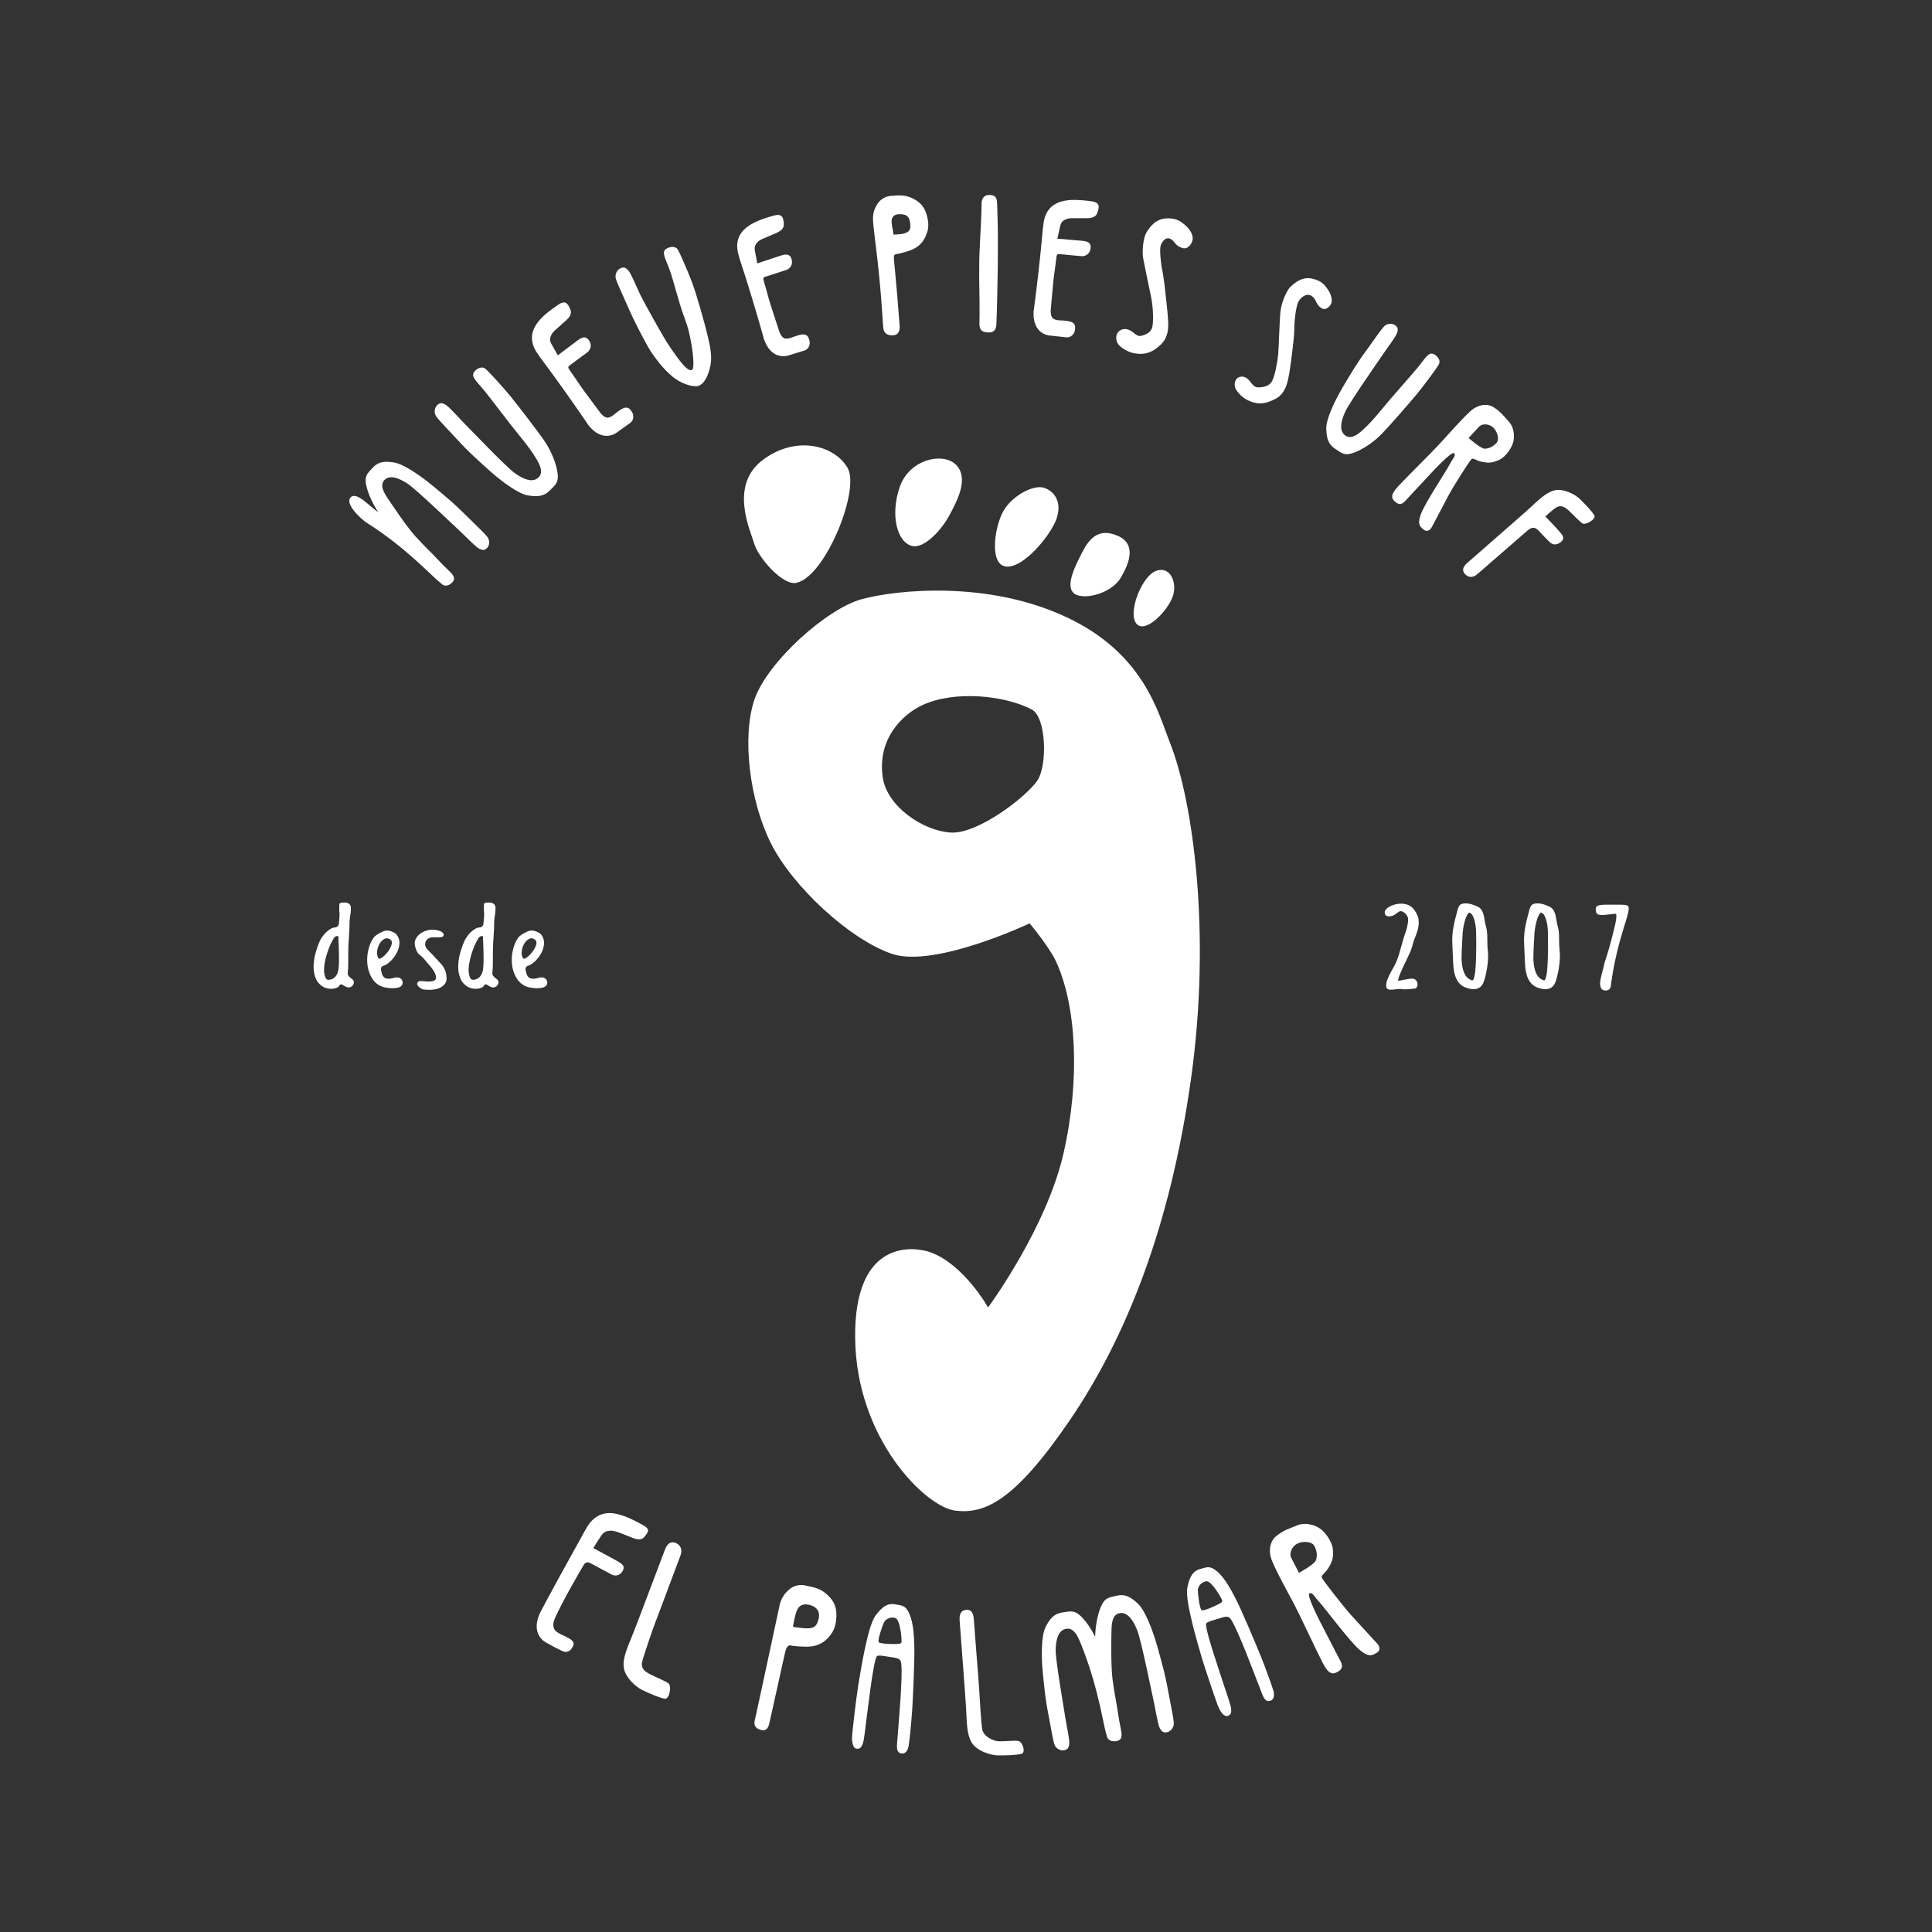 <svg xmlns="http://www.w3.org/2000/svg" xml:space="preserve" id="Livello_1" width="150" height="150" x="0" y="0" version="1.1" viewBox="0 0 150 150"><rect x="0" y="0" width="150" height="150" fill="#333333" stroke="none"/><g><g><path fill="#FFF" d="M40.631 74.423c.064.036.171-.007.322-.127.152-.12.292-.271.421-.449s.217-.355.262-.536c.046-.182-.008-.313-.159-.397a.407.407 0 0 0-.44.005 1.024 1.024 0 0 0-.357.387 1.501 1.501 0 0 0-.174.569.79.79 0 0 0 .125.548m.565-2.171a.99.99 0 0 1 .489.091c.171.075.285.15.338.229.152.204.224.425.217.656a1.744 1.744 0 0 1-.175.682c-.106.22-.243.422-.413.606a2.001 2.001 0 0 1-.524.416 4.536 4.536 0 0 1-.141.054.34.34 0 0 0-.099.051.202.202 0 0 0-.061.085.43.43 0 0 0-.022.163c.011.042.022.096.034.162a1.1 1.1 0 0 0 .061.209.652.652 0 0 0 .11.184.322.322 0 0 0 .171.114c.087.027.17.039.247.036s.152-.015.224-.033c.072-.015.144-.033.22-.051a.664.664 0 0 1 .231-.016c.08 0 .152.024.216.072.064.051.11.108.141.176a.369.369 0 0 1-.088.421.641.641 0 0 1-.308.133 2.105 2.105 0 0 1-.429.03 2.81 2.81 0 0 1-.448-.045 1.53 1.53 0 0 1-1.104-.777 2.643 2.643 0 0 1-.331-1.025 3.289 3.289 0 0 1 .076-1.134c.087-.383.239-.714.455-1 .027-.027.076-.069.148-.124a2.29 2.29 0 0 1 .246-.157c.095-.051.186-.1.281-.139a1.1 1.1 0 0 1 .238-.069zm-4.189.829c-.133.25-.25.534-.357.856a6.003 6.003 0 0 0-.243 1.016c-.012.079-.015.181-.019.305-.004.123.004.247.026.365.019.12.053.226.099.313.045.09.117.135.212.135a.764.764 0 0 0 .47-.177.812.812 0 0 0 .209-.287c.057-.123.095-.286.114-.482.019-.184.026-.386.026-.603 0-.214-.003-.432-.007-.648-.004-.214-.012-.425-.019-.627a9.84 9.84 0 0 1-.015-.537c-.064-.035-.121-.045-.175-.023a.406.406 0 0 0-.14.097.566.566 0 0 0-.099.15 1.101 1.101 0 0 1-.082.147zm.979-3.008c.152 0 .273.039.364.12a.38.38 0 0 1 .118.325c0 .163-.007.29-.019.384-.015.093-.03.181-.042.265-.011.088-.023.178-.03.277-.012.1-.015.232-.015.404 0 .093-.004.192-.008.302-.004.111-.011.223-.019.34-.011.117-.015.232-.019.338s-.011.202-.022.286c-.019.347-.026.702-.026 1.064 0 .361-.004.702-.012 1.019-.012.105-.019.208-.027.308a.35.35 0 0 0 .053.247.89.89 0 0 0 .235.224c.103.069.16.145.179.223a.369.369 0 0 1-.099.319.405.405 0 0 1-.277.147.516.516 0 0 1-.194-.035c-.057-.024-.114-.052-.167-.085l-.144-.087a.196.196 0 0 0-.136-.024.12.12 0 0 0-.099.078.304.304 0 0 1-.061.091c-.064.051-.141.09-.235.117s-.194.046-.3.048a1.44 1.44 0 0 1-.322-.026 1.026 1.026 0 0 1-.296-.105 1.316 1.316 0 0 1-.615-.658 2.33 2.33 0 0 1-.174-.919c0-.331.045-.672.14-1.024.095-.354.209-.676.342-.974.034-.085.091-.182.163-.287.072-.105.152-.211.246-.311.095-.099.194-.187.3-.265.106-.075.213-.133.322-.169a.43.43 0 0 1 .141-.021.232.232 0 0 0 .125-.033.321.321 0 0 0 .182-.271c.011-.124.023-.257.034-.398.019-.163.019-.319.008-.473a2.013 2.013 0 0 1-.008-.398v-.181c0-.052.011-.088.034-.111.019-.024.061-.043.118-.055.058-.01.145-.016.262-.016zm-4.462 2.107a1.934 1.934 0 0 1 .63.102.61.61 0 0 1 .231.145.21.21 0 0 1 .049.221c-.019.048-.065.081-.141.099-.076.019-.163.027-.262.027s-.197-.003-.3-.006-.189.003-.262.019a.574.574 0 0 0-.277.129.587.587 0 0 0-.16.229.555.555 0 0 0 .141.554c.034.042.091.1.163.175s.148.151.228.232.155.165.231.247l.194.208c.08.093.163.181.243.265a1.644 1.644 0 0 1 .368.628c.042.13.064.28.072.458.019.319-.133.566-.447.744-.315.178-.755.232-1.321.169a.545.545 0 0 1-.197-.068.8.8 0 0 1-.19-.14.476.476 0 0 1-.114-.166c-.023-.057-.015-.11.019-.168a.225.225 0 0 1 .178-.109c.08-.006.171-.003.281.007.106.012.224.021.349.026.125.01.25-.006.384-.042.125-.026.201-.087.223-.175a.615.615 0 0 0-.022-.304 1.373 1.373 0 0 0-.167-.344 2.94 2.94 0 0 0-.231-.314 8.223 8.223 0 0 1-.391-.458 2.567 2.567 0 0 0-.414-.413.866.866 0 0 1-.262-.322 1.805 1.805 0 0 1-.099-.283c-.072-.235-.068-.44.011-.615a1.14 1.14 0 0 1 .338-.425c.141-.108.3-.19.474-.247.174-.058.325-.085.45-.085zm-4.12 2.243c.064.036.17-.007.322-.127s.292-.271.421-.449.216-.355.262-.536c.046-.182-.007-.313-.16-.397a.407.407 0 0 0-.44.005 1.022 1.022 0 0 0-.356.387c-.095.172-.152.361-.175.569s.019.391.126.548zm.565-2.171a.995.995 0 0 1 .49.091c.171.075.285.15.338.229.151.204.224.425.216.656a1.727 1.727 0 0 1-.175.682c-.106.22-.243.422-.413.606a2.001 2.001 0 0 1-.524.416 4.536 4.536 0 0 1-.141.054.34.34 0 0 0-.099.051.202.202 0 0 0-.061.085.448.448 0 0 0-.023.163c.011.042.023.096.034.162.011.069.034.14.061.209a.608.608 0 0 0 .11.184.322.322 0 0 0 .171.114.743.743 0 0 0 .247.036 1.11 1.11 0 0 0 .224-.033c.072-.015.144-.033.22-.051a.664.664 0 0 1 .231-.016c.08 0 .152.024.217.072a.46.46 0 0 1 .14.176.37.37 0 0 1-.087.421.637.637 0 0 1-.308.133 2.11 2.11 0 0 1-.429.03 2.81 2.81 0 0 1-.448-.045 1.53 1.53 0 0 1-1.104-.777 2.609 2.609 0 0 1-.33-1.025 3.264 3.264 0 0 1 .076-1.134c.087-.383.239-.714.455-1 .027-.027.076-.069.148-.124a2.31 2.31 0 0 1 .247-.157c.095-.051.186-.1.281-.139.096-.039.172-.059.236-.069zm-4.189.829c-.132.25-.25.534-.356.856-.11.322-.19.663-.243 1.016a3.145 3.145 0 0 0-.019.305 1.77 1.77 0 0 0 .026.365c.019.12.053.226.099.313.046.09.118.135.212.135a.754.754 0 0 0 .224-.039.647.647 0 0 0 .247-.138.812.812 0 0 0 .209-.287c.057-.123.095-.286.114-.482.019-.184.026-.386.026-.603 0-.214-.003-.432-.007-.648-.004-.214-.012-.425-.019-.627a8.924 8.924 0 0 1-.015-.537c-.064-.035-.122-.045-.174-.023a.42.42 0 0 0-.141.097.566.566 0 0 0-.099.15 1.373 1.373 0 0 1-.084.147zm.979-3.008c.152 0 .273.039.364.12a.38.38 0 0 1 .118.325c0 .163-.008.29-.02.384-.015.093-.03.181-.042.265a4.202 4.202 0 0 0-.03.277c-.012.1-.015.232-.015.404 0 .093-.004.192-.008.302-.004.111-.012.223-.019.34-.011.117-.015.232-.019.338a2.835 2.835 0 0 1-.023.286c-.019.347-.026.702-.026 1.064 0 .361-.004.702-.011 1.019-.011.105-.019.208-.027.308a.35.35 0 0 0 .053.247c.053.078.133.154.235.224s.16.145.179.223a.372.372 0 0 1-.099.319.405.405 0 0 1-.277.147.507.507 0 0 1-.193-.035c-.057-.024-.114-.052-.167-.085s-.103-.061-.145-.087c-.045-.024-.091-.034-.137-.024a.12.12 0 0 0-.098.078.304.304 0 0 1-.061.091c-.064.051-.141.09-.235.117s-.193.046-.299.048a1.448 1.448 0 0 1-.323-.026 1.026 1.026 0 0 1-.296-.105 1.316 1.316 0 0 1-.615-.658 2.33 2.33 0 0 1-.174-.919c0-.331.045-.672.141-1.024.095-.354.208-.676.341-.974.034-.085.091-.182.164-.287.071-.105.151-.211.246-.311.095-.099.194-.187.3-.265.106-.075.213-.133.323-.169a.424.424 0 0 1 .14-.021c.05 0 .091-.012.125-.033a.321.321 0 0 0 .182-.271c.011-.124.023-.257.034-.398.019-.163.019-.319.008-.473a2.013 2.013 0 0 1-.008-.398v-.181c0-.052.011-.088.034-.111.019-.024.061-.043.118-.055.058-.01.145-.016.262-.016z"/></g><g><path fill="#FFF" d="M125.404 70.944c-.312.036-.563.063-.748.081a1.868 1.868 0 0 1-.443.003c-.106-.015-.184-.045-.225-.097-.046-.048-.072-.12-.084-.22-.018-.136-.007-.235.035-.299.041-.063.125-.108.254-.136.129-.023.314-.036.562-.036h.972c.159 0 .292.004.395.013.104.009.179.03.235.063.054.036.083.09.095.165.008.076-.004.179-.03.314a8.966 8.966 0 0 1-.228.831c-.099.311-.186.604-.266.881a26.315 26.315 0 0 0-.471 1.803c-.133.6-.25 1.227-.346 1.887a1.557 1.557 0 0 0-.034.247.721.721 0 0 1-.045.227.388.388 0 0 1-.122.166.425.425 0 0 1-.254.063c-.178 0-.3-.066-.357-.201a.917.917 0 0 1-.061-.459c.035-.263.088-.506.156-.738.064-.232.121-.461.167-.688 0-.021.034-.133.103-.334.064-.202.141-.446.228-.739a41.757 41.757 0 0 0 .486-1.857c.065-.28.104-.51.114-.69s-.015-.265-.088-.25m-5.225 1.447c0-.1-.009-.231-.027-.397s-.045-.332-.087-.491a2.022 2.022 0 0 0-.159-.426c-.068-.123-.151-.195-.251-.217-.026-.006-.041-.003-.045.006a.086.086 0 0 1-.02.027c-.057.058-.105.139-.155.244s-.091.224-.125.35c-.038.13-.068.26-.095.389-.027.13-.046.248-.054.347-.019.143-.03.257-.034.344-.004.088-.007.172-.012.251-.004.078-.011.162-.015.256s-.012.205-.019.341c-.012.241-.02.503-.027.786-.011.284.008.555.053.817.043.263.122.495.24.693a.878.878 0 0 0 .535.404c.053.006.098-.066.141-.214.041-.148.072-.338.094-.57.023-.229.039-.488.049-.774.009-.286.017-.573.02-.854.004-.28.004-.536 0-.769-.003-.233-.007-.413-.007-.543zm-.938-2.243c.186-.021.387 0 .604.066.212.069.383.139.509.208.117.063.204.15.269.262.062.112.106.232.141.361.03.13.058.266.079.407.02.142.05.277.084.407.057.205.092.386.103.54.012.156.019.31.019.458 0 .147.004.308.008.473.004.166.02.368.046.604.012.147.008.344-.003.585a8.478 8.478 0 0 1-.088.744c-.046.257-.1.494-.16.721-.064.227-.136.395-.216.5a.724.724 0 0 1-.482.299c-.204.036-.44.009-.709-.084a1.29 1.29 0 0 1-.597-.389 1.67 1.67 0 0 1-.307-.601 3.478 3.478 0 0 1-.129-.741c-.02-.266-.03-.534-.038-.803-.02-.319-.03-.614-.042-.883s-.004-.527.016-.774c.007-.121.026-.257.053-.41a11.792 11.792 0 0 1 .205-.944c.041-.154.08-.299.113-.435.035-.142.084-.269.148-.383.063-.109.188-.173.374-.188zm-4.637 2.243a4.052 4.052 0 0 0-.113-.888 2.078 2.078 0 0 0-.16-.426c-.068-.123-.151-.195-.25-.217-.026-.006-.042-.003-.046.006a.083.083 0 0 1-.019.027.894.894 0 0 0-.156.244c-.049.105-.09.224-.125.35-.037.13-.068.26-.095.389-.026.13-.045.248-.054.347a4.092 4.092 0 0 0-.033.344l-.012.251c-.004.078-.012.162-.015.256-.004.094-.012.205-.019.341-.012.241-.02.503-.027.786-.012.284.008.555.053.817.042.263.122.495.24.693a.876.876 0 0 0 .534.404c.054.006.099-.066.141-.214a3.39 3.39 0 0 0 .095-.57c.023-.229.038-.488.049-.774.008-.286.016-.573.02-.854s.004-.536 0-.769-.008-.413-.008-.543zm-.938-2.243c.186-.021.388 0 .604.066.213.069.384.139.509.208.118.063.205.15.27.262.061.112.106.232.141.361.03.13.057.266.079.407.02.142.05.277.084.407.057.205.092.386.103.54.011.156.019.31.019.458 0 .147.004.308.008.473.004.166.02.368.045.604.012.147.008.344-.003.585a8.102 8.102 0 0 1-.087.744 9.47 9.47 0 0 1-.16.721c-.064.227-.137.395-.217.5a.722.722 0 0 1-.48.299c-.205.036-.441.009-.711-.084a1.286 1.286 0 0 1-.596-.389 1.655 1.655 0 0 1-.307-.601 3.417 3.417 0 0 1-.129-.741c-.02-.266-.031-.534-.039-.803-.018-.319-.029-.614-.041-.883s-.004-.527.016-.774a3.61 3.61 0 0 1 .053-.41 10.215 10.215 0 0 1 .205-.944c.041-.154.08-.299.113-.435.034-.142.084-.269.148-.383.062-.109.187-.173.373-.188zm-5.119 5.955c-.011.036.038.045.141.026.103-.018.225-.042.369-.069a6.68 6.68 0 0 1 .42-.069c.141-.018.243-.013.315.019.087.033.155.09.201.169a.49.49 0 0 1 .018.445c-.029.063-.072.104-.129.118-.041.006-.105.016-.189.026a8.437 8.437 0 0 1-.557.043 1.176 1.176 0 0 1-.201-.006 1.706 1.706 0 0 0-.524-.003c-.17.023-.314.036-.439.036s-.217-.03-.281-.091-.08-.188-.053-.38c.008-.075.03-.166.068-.271.034-.103.076-.208.125-.313s.103-.208.159-.313l.156-.28c.224-.383.391-.79.508-1.215.118-.425.235-.841.36-1.254.027-.091.064-.199.11-.323a6.29 6.29 0 0 0 .114-.382c.03-.13.053-.263.072-.396a1.254 1.254 0 0 0 0-.377.997.997 0 0 0-.068-.145.838.838 0 0 0-.308-.301.394.394 0 0 0-.202-.055.354.354 0 0 0-.15.061c-.051.033-.1.065-.148.105-.049.039-.103.075-.156.111a.668.668 0 0 1-.174.084c-.205.058-.357.058-.459 0-.103-.058-.148-.162-.129-.319a.414.414 0 0 1 .129-.217c.076-.076.17-.139.281-.196a1.883 1.883 0 0 1 .686-.202c.179-.015.338-.006.471.021.134.027.251.069.35.12.095.055.182.121.254.196.072.078.137.163.197.257.152.234.24.464.258.687.02.224 0 .443-.053.663a5.16 5.16 0 0 1-.216.654 5.626 5.626 0 0 0-.217.654 3.412 3.412 0 0 1-.224.615l-.342.724c-.121.25-.231.491-.334.729s-.174.444-.209.614z"/></g><g><path fill="#FFF" d="M90.844 57.685c-.928-2.335-2.004-6.93-8.029-9.762-6.104-2.87-13.177-2.145-15.912-1.402-2.728.739-7.336 4.889-8.329 7.793-.986 2.9-.377 7.88 1.291 11.182 1.664 3.312 6.069 7.425 9.379 8.559 3.31 1.13 10.697-2.364 10.697-2.364s1.487 1.779 2.021 2.903c1.597 3.378 1.934 9.14.612 14.937-1.335 5.864-5.861 11.979-5.861 11.979s-1.86-3.333-4.476-4.285c-1.165-.42-5.931-1.17-5.843 6.658.08 7.829 5.465 13.113 7.764 13.401 2.29.284 4.606-.72 8.913-7.034 4.295-6.313 7.785-14.896 9.404-26.531 1.572-11.221.165-21.487-1.631-26.034M80.527 60.62c-.809 1.195-4.561 4.141-6.707 4.02-2.138-.123-4.975-2.023-5.289-4.315-.429-3.073 1.65-4.9 3.043-5.562 2.497-1.184 6.44-.785 8.537.326 1.118.59 1.235 4.335.416 5.531z"/></g><g><path fill="#FFF" d="M70.83 42.391c.934.208 2.267-1.229 2.895-2.412.639-1.18 1.49-2.843.523-3.87-.967-1.027-3.617-.498-4.382 1.674-.769 2.173-.231 4.338.964 4.608"/></g><g><path fill="#FFF" d="M86.979 44.907c.744-1.22 1.25-2.666-.189-3.302-1.441-.633-2.18.146-2.742 1.226-.563 1.086-1.297 2.553-.738 3.166.629.69 2.932.128 3.669-1.09"/></g><g><path fill="#FFF" d="M88.38 48.549c.741.452 2.254-1.129 2.655-2.192.404-1.055-.141-2.476-1.305-2.02-1.169.451-2.326 3.619-1.35 4.212"/></g><g><path fill="#FFF" d="M61.819 45.254c2.249-.457 4.969-7.187 3.994-8.914-.975-1.729-3.958-2.603-6.584-.635-2.623 1.967-.997 5.425-.666 6.516.325 1.095 2.204 3.247 3.256 3.033"/></g><g><path fill="#FFF" d="M77.879 43.925c1.26.524 3.542-2.13 4.101-3.522.551-1.394-.122-2.282-.928-2.534-.81-.256-2.446.604-3.132 1.774-.682 1.176-1.072 3.856-.041 4.282"/></g><g><path fill="#FFF" d="M103.176 121.676c.289-.493.357-.771.305-1.396-.057-.629-.658-1.42-1.101-1.671-.442-.258-1.101-.416-1.659-.184-.555.228-1.099.389-1.655.854-.467.394-.604 1.138-.329 1.847.369.941 1.283 2.543 1.795 3.534.512.99 1.666 3.483 2.146 4.413.479.928.771.939 1.139.75.363-.188.468-.44.285-.795l-1.439-2.785c-.223-.428-1.244-2.404-1-2.531.242-.126.391.279.775.677.38.402 2.352 3.054 3.129 3.712.787.654 1.043.368 1.305.234.256-.133.339-.429.031-.753l-1.994-2.175c-.571-.629-2.227-2.744-2.289-2.929-.057-.185.266-.31.556-.802m-2.324.44-.596-1.153c-.193-.373.055-.903.466-1.115.411-.214 1.138-.188 1.331.187.194.376.236.763.12 1.092-.109.33-1.321.989-1.321.989z"/></g><g><path fill="#FFF" d="M75.43 135.271c.375.659 1.474 1.014 2.052 1.016.578 0 1.421-.008 1.842-.127.325-.096.078-.922-.249-.988-.328-.065-1.045.039-1.54.022-.42-.021-1.148-.358-1.268-.9-.088-.385-.21-2.561-.241-3.11-.037-.645-.386-4.877-.418-5.437-.031-.561-.219-.78-.576-.76-.358.021-.56.246-.529.788.031.547.433 5.602.5 6.788.067 1.185.045 2.049.427 2.708"/></g><g><path fill="#FFF" d="M85.914 134.7c.008.041.021.088.025.114.1.37.48.409.736.364.25-.044.393-.155.404-.46.012-.308-.174-.94-.266-1.632-.086-.692-.293-1.582-.432-2.67-.141-1.09-.1-3.248-.084-3.906.016-.664.143-1.207.689-1.271.544-.06.98.505 1.311 1.343.324.839 1.128 4.853 1.262 5.437.137.582.326 1.868.489 2.162.172.289.274.357.565.307.283-.05.553-.385.519-.753-.033-.363-.163-1.019-.325-1.855-.164-.828-.211-1.208-.444-2.165 0 0-.456-1.761-.677-2.449-.217-.686-.76-2.195-1.307-2.724-.548-.531-1.006-.805-1.666-.654-.666.149-.947.166-1.248.876-.274.655-.422 1.545-.438 2.314-.282-.576-.663-1.153-1.072-1.559-.53-.52-.794-.434-1.468-.331-.674.106-.997.507-1.322 1.166-.324.661-.291 2.177-.256 2.863.042.678.24 2.389.24 2.389.123.924.208 1.273.352 2.063.144.793.257 1.41.352 1.743.104.336.467.535.75.48.284-.06.363-.155.409-.469.056-.315-.22-1.515-.304-2.078-.078-.56-.751-4.372-.748-5.224.012-.854.221-1.51.748-1.644.533-.137.846.295 1.094.871.246.577.49 1.213.814 2.199.326.997.705 2.409 1.049 4.109.104.534.173.811.249 1.044"/></g><g><path fill="#FFF" d="M97.881 128.572c-.395-.975-1.535-3.671-1.925-4.41-.378-.738-.847-1.612-1.416-2.118-.576-.504-.8-.391-1.38-.22-.578.169-.797.627-.959 1.361-.168.73.232 2.227.396 2.949.168.724.697 2.527.697 2.527.287.974 1.168 3.574 1.323 3.922.154.347.448.728.688.645.245-.088.3-.2.285-.538-.021-.338-.496-1.592-.675-2.183-.179-.593-1.144-3.342-1.271-4.255-.038-.285-.038-.285 1.004-.596.545-.162.738-.239.962.133.583.961 1.747 4.104 2.011 4.776.273.667.346.97.505 1.243.155.27.319.305.535.228s.314-.366.212-.746c-.111-.382-.6-1.746-.992-2.718m-3.734-3.805c-.175.075-.669.29-.827.258-.184-.036-.313-1.265-.32-1.525-.008-.383.342-.702.666-.731.397-.026 1.131 1.226 1.226 1.491.059.168-.363.328-.745.507z"/></g><g><path fill="#FFF" d="M70.828 132.681c.065-1.05.188-3.977.162-4.811-.026-.828-.066-1.819-.366-2.521-.296-.702-.547-.696-1.148-.792-.596-.098-.992.22-1.453.813-.465.587-.75 2.109-.914 2.832-.161.725-.465 2.58-.465 2.58-.161 1.003-.485 3.73-.492 4.108-.013.381.088.853.342.878.258.028.348-.051.481-.361.136-.314.249-1.649.34-2.261.092-.611.407-3.507.687-4.387.085-.273.085-.273 1.163-.104.562.089.77.103.813.536.105 1.117-.199 4.456-.25 5.176-.042.719-.107 1.022-.083 1.339.028.311.157.412.387.436.232.025.445-.193.512-.582.073-.393.214-1.835.284-2.879m-1.733-5.044c-.187-.008-.723-.027-.858-.126-.144-.11.269-1.273.375-1.513.154-.35.609-.487.908-.373.377.147.498 1.593.473 1.875-.02.178-.478.14-.898.137z"/></g><g><path fill="#FFF" d="M64.934 125.576c.058-.959-.335-1.46-.864-1.896-.526-.428-1.135-.484-1.537-.582a1.432 1.432 0 0 0-1.257.308 2.186 2.186 0 0 0-.757 1.271s-1.793 8.374-1.917 8.882c-.125.513.202.685.508.76.308.076.507-.062.612-.489.104-.426 1.164-5.252 1.235-5.546.073-.298.201-.59.44-.531.247.06.852.091 1.182.094.661.012 1.25-.175 1.73-.704.451-.496.588-.955.625-1.567m-2.306.847c-.425-.01-1.063-.116-1.063-.116s.146-.923.32-1.301c.146-.313.425-.531.949-.404.525.129.873.466.719 1.1-.155.632-.423.721-.925.721z"/></g><g><path fill="#FFF" d="M44.407 127.952c.148-.258.276-.462-.243-.759-.523-.299-.593-.247-.934-.494-.384-.285-.298-.731-.118-1.127.675-1.457 1.828-3.425 2.203-4.064.104-.173.273-.288.526-.144.246.141 1.339.708 1.633.876.29.165.669.076.855-.248.183-.321.109-.496-.34-.754-.45-.257-1.923-1.045-1.923-1.045s.309-.521.64-.999c.337-.49.902-.356 1.199-.262.313.104 1.07.417 1.266.489.362.127.655.147.854-.092.363-.44.445-.623-.142-.941-.59-.317-1.513-.83-2.363-.904-.85-.073-1.343.334-1.639.655-.154.174-.269.349-.503.765-.98 1.752-3.233 5.861-3.457 6.338-.565 1.215-.075 1.968.438 2.261.513.294.895.495 1.336.701.262.124.563.008.712-.252"/></g><g><path fill="#FFF" d="M51.622 131.888c.342.062.549-.989.276-1.193-.273-.199-.979-.475-1.423-.705-.383-.202-.739-.425-.616-.976.086-.386.811-2.523 1.017-3.042.242-.607 1.734-4.643 1.944-5.17.213-.532-.027-.874-.362-1.008-.335-.133-.618-.013-.823.497-.204.514-2.002 5.33-2.448 6.446-.445 1.118-.832 1.901-.765 2.673.064.766.919 1.56 1.453 1.808.528.25 1.312.603 1.747.67"/></g><g><path fill="#FFF" d="M88.742 19.985c.187.953.384 1.893.575 2.819.104.462.167.923.192 1.386.01.23.021.461.007.686a2.06 2.06 0 0 1-.023.33.978.978 0 0 1-.027.165l-.019.082c-.006.016-.021.045-.027.067a.841.841 0 0 1-.429.418c-.094.043-.192.08-.288.109-.116.031-.193.052-.277.032-.172-.03-.325-.173-.5-.31-.188-.139-.407-.243-.664-.217-.252.03-.485.193-.561.44a.838.838 0 0 0 .086.677c.121.204.299.301.453.419.168.098.332.203.523.256.187.076.359.091.529.113.188.026.358.015.531-.001a2.06 2.06 0 0 0 .889-.361c.119-.093.238-.179.336-.273.106-.085.194-.192.274-.296.159-.206.239-.434.302-.636.101-.416.078-.753.068-.977-.018-.227-.023-.346-.023-.346s-.037-.479-.13-1.317c-.054-.416-.09-.93-.177-1.512-.045-.286-.086-.605-.154-.921a11.26 11.26 0 0 1-.12-1.015 4.914 4.914 0 0 1-.007-.527c.01-.041.005-.077.017-.126l.026-.121c.035-.078.072-.158.123-.228.09-.14.227-.269.358-.289l.075-.013c-.014.003.028.003.041.005.033-.003.071.019.105.024a.704.704 0 0 1 .213.139c.07.065.127.124.193.212l.123.134c.046.042.098.074.148.111.108.064.24.119.332.137l.041.012.01.003s.033.006.024.003h.036c.042-.001.092.003.126-.014.036-.012.073-.024.106-.041l.086-.061a.89.89 0 0 0 .245-.303c.032-.052.054-.136.075-.202l.012-.081.003-.021c0 .012.001-.026-.001-.028v-.063c-.017-.273-.153-.494-.298-.687-.075-.101-.168-.19-.245-.264a4.446 4.446 0 0 0-.279-.229 1.653 1.653 0 0 0-.684-.297c-.125-.016-.26-.039-.375-.033h-.177l-.19.029c-.128.007-.246.066-.367.104-.113.063-.232.117-.33.2a2.373 2.373 0 0 0-.502.549l-.102.148c-.036.056-.064.118-.096.177a2.088 2.088 0 0 0-.115.357 4.54 4.54 0 0 0-.096 1.467"/></g><g><path fill="#FFF" d="M105.742 33.438c-.466.418-.932.679-1.343.336s-.319-1.017.035-1.789 2.575-3.933 2.888-4.404c.311-.472 1.063-1.438 1.15-1.743.093-.303.063-.423-.167-.593-.225-.166-.639-.142-.868.119-.23.261-.59.771-1.055 1.426-.463.651-.689.933-1.19 1.716 0 0-.903 1.458-1.228 2.059-.326.598-.999 1.952-.993 2.682.013.73.131 1.227.687 1.598.551.37.748.554 1.441.308.693-.249 1.476-.783 2.025-1.314.549-.53 2.339-2.582 2.947-3.324.605-.742 1.436-1.885 1.623-2.194.188-.311-.045-.601-.246-.749-.203-.149-.375-.179-.594.011-.219.188-.363.435-.777.945-.416.513-2.109 2.402-2.762 3.209-.654.803-1.108 1.286-1.573 1.701"/></g><g><path fill="#FFF" d="M115.113 35.868c.511.096.77.068 1.297-.171.523-.241 1.018-1.005 1.1-1.463.084-.457.02-1.075-.351-1.484-.373-.41-.675-.826-1.249-1.162-.483-.282-1.164-.168-1.692.289-.695.606-1.798 1.887-2.491 2.632-.695.748-2.488 2.51-3.141 3.211s-.568.958-.294 1.214.525.265.771.001l1.957-2.103c.3-.321 1.689-1.814 1.872-1.645.185.172-.118.427-.345.882-.227.451-1.902 2.965-2.228 3.843-.323.876.001 1.008.198 1.192.193.18.471.16.66-.201.186-.364.895-1.698 1.257-2.387.365-.691 1.677-2.771 1.819-2.875.141-.106.351.132.86.227m-1.093-1.864.809-.869c.262-.281.793-.231 1.103.058.311.288.513.922.251 1.202-.262.282-.586.436-.904.442-.318.011-1.259-.833-1.259-.833z"/></g><g><path fill="#FFF" d="M121.801 39.646c.338.307.8.819 1.057.988.258.168 1.084-.342.93-.615-.199-.347-.746-.9-1.127-1.276-.385-.377-1.33-.854-2.006-.663-.676.188-1.223.767-2.033 1.502-.813.734-4.346 3.797-4.717 4.134-.373.336-.386.612-.164.856.222.245.59.338.973-.009s3.354-2.896 3.797-3.297c.373-.339.619-.411.961-.053.318.336.672.72.896.919.25.227.592.152.84-.073.246-.223.207-.394-.078-.73-.355-.42-1.15-1.227-1.15-1.227s.494-.473.797-.674c.428-.276.733-.043 1.024.218"/></g><g><path fill="#FFF" d="M101.652 22.9c.314.062.488.406.572.604s.262.379.48.476c.219.096.585-.177.664-.459.08-.281-.029-.679-.26-1.022-.235-.342-.471-.707-1.256-.871-.78-.16-1.32.336-1.629.607-.313.271-.705 1.189-.795 1.85-.089.662-.131 2.784-.19 3.428-.065.64-.265 1.731-.491 2.105-.229.376-.656.449-1.064.457-.414.006-.574-.479-.841-.677-.265-.195-.503-.196-.726-.073-.22.123-.389.589-.115.977.28.392.607.698 1.167.892.563.195 1.077.193 1.893-.246.82-.437.942-1.472 1.034-1.94.042-.213.395-2.681.396-3.47.003-.787.154-1.887.348-2.176.195-.287.5-.524.813-.462"/></g><g><path fill="#FFF" d="M76.044 25.03c0 .171-.012.359.093.534.108.171.318.232.497.244.093.005.179.012.274-.005a.468.468 0 0 0 .27-.126c.151-.154.17-.362.182-.542.029-.708.047-1.416.065-2.111l.037-2.045c.013-.664.009-1.305.013-1.912.006-.608-.004-1.185-.013-1.713l-.043-1.449c-.013-.209 0-.439-.142-.609a.406.406 0 0 0-.251-.134c-.087-.026-.17-.015-.251-.021a.53.53 0 0 0-.389.152.583.583 0 0 0-.145.274c-.043.164-.031.256-.031.256s-.003.353-.027.972c-.022.62-.074 1.504-.124 2.565a38.29 38.29 0 0 0-.033 1.712c-.007.609.012 1.25.018 1.912.013.664.01 1.349 0 2.046"/></g><g><path fill="#FFF" d="M80.596 21.388c-.062.524-.127 1.053-.189 1.583l-.104.795-.055.397c-.004.15.001.273.001.41.013.138.04.279.065.418l.076.199a.648.648 0 0 0 .092.191c.132.254.366.45.631.566a.727.727 0 0 0 .206.07c.066.018.147.034.21.037l.396.044c.264.026.528.057.789.086l.053.005.021.003c.012 0-.01.001.03.002h.013c.035-.004.059.001.104-.008.1-.017.176-.05.241-.099a.675.675 0 0 0 .267-.399c.021-.091.02-.128.028-.214a.554.554 0 0 0-.04-.259c-.02-.043-.058-.08-.09-.118a1.028 1.028 0 0 0-.108-.074c-.071-.029-.147-.063-.214-.072-.143-.033-.278-.042-.4-.059-.123-.013-.277-.011-.385-.022-.239-.024-.469-.078-.553-.238-.1-.163-.113-.404-.096-.631l.064-.73c.046-.479.088-.953.131-1.41.047-.459.119-.897.17-1.325.025-.211.051-.419.078-.623.03-.178.103-.206.314-.178l1.146.111c.188.014.348.037.543.043a.659.659 0 0 0 .514-.267.788.788 0 0 0 .128-.51.38.38 0 0 0-.122-.25.601.601 0 0 0-.223-.112c-.295-.071-.547-.071-.781-.096l-1.455-.124.084-.36c.025-.123.059-.274.098-.452.024-.085.033-.194.072-.275a.574.574 0 0 1 .156-.26c.157-.149.402-.228.672-.242.283.002.589.002.914 0 .165-.002.332.009.515-.012.093-.011.188-.031.284-.071a.56.56 0 0 0 .25-.212c.035-.046.051-.103.07-.15l.043-.138c.025-.096.055-.192.05-.316a.353.353 0 0 0-.221-.321c-.108-.054-.215-.071-.318-.089a10.928 10.928 0 0 0-1.267-.109c-.438-.007-.912.037-1.36.22-.223.099-.45.237-.616.427a1.969 1.969 0 0 0-.38.651c-.041.134-.064.239-.096.362l-.051.376c-.035.256-.049.497-.077.749a133.036 133.036 0 0 1-.318 3.08"/></g><g><path fill="#FFF" d="M72.038 17.074c-.038-.191-.061-.291-.061-.291s-.027-.1-.086-.282c-.077-.176-.181-.451-.449-.703a2.417 2.417 0 0 0-1.163-.587 3.132 3.132 0 0 0-.813-.021l-.212.014c-.081.006-.142.007-.225.022a1.267 1.267 0 0 0-.459.177 1.41 1.41 0 0 0-.38.337l-.077.105-.066.115c-.036.073-.078.139-.112.221-.151.337-.172.711-.146 1.074.065.701.164 1.438.251 2.202.097.765.178 1.555.256 2.359.075.803.139 1.622.196 2.438.03.414.051.812.091 1.234a.53.53 0 0 0 .042.166.42.42 0 0 0 .095.168c.078.099.2.168.316.189a1 1 0 0 0 .344.017.636.636 0 0 0 .183-.049.45.45 0 0 0 .162-.128c.164-.23.123-.483.113-.67-.016-.199-.033-.397-.045-.595-.032-.394-.064-.783-.093-1.167-.06-.767-.134-1.508-.193-2.209-.036-.349-.062-.696-.098-1.02-.006-.086-.011-.157-.003-.227a.335.335 0 0 1 .044-.171c.008-.02.023-.023.032-.035.009-.002.019-.003.024-.006l.006-.001c.006-.003-.009-.001.015-.005l.006-.001.03-.007.229-.046c.601-.139 1.187-.306 1.578-.655.193-.17.332-.373.436-.566.024-.05.049-.098.071-.146.021-.055.037-.099.052-.147.031-.094.065-.181.094-.267a2.23 2.23 0 0 0 .015-.836m-1.362.473a.68.68 0 0 1-.004.128.271.271 0 0 1-.032.123.45.45 0 0 1-.175.208c-.08.051-.17.09-.267.121a2.805 2.805 0 0 1-.479.067c-.123.016-.237.014-.352.017-.017-.16-.04-.32-.072-.479a3.024 3.024 0 0 1-.07-.582.587.587 0 0 1 .074-.269.491.491 0 0 1 .196-.183.808.808 0 0 1 .262-.066l.136-.002c.037.004.096.006.143.01.091.014.166.024.246.058.079.03.144.073.198.131a.343.343 0 0 1 .064.092.307.307 0 0 1 .054.105c.032.072.044.162.06.247.005.08.025.201.018.274z"/></g><g><path fill="#FFF" d="M41.685 35.697c.327.555.496 1.076.068 1.423-.429.345-1.09.117-1.797-.396-.707-.514-3.445-3.392-3.858-3.801-.412-.409-1.234-1.362-1.525-1.513-.286-.154-.414-.148-.631.049-.212.192-.272.615-.055.9.216.284.659.75 1.225 1.35.563.6.8.884 1.489 1.547 0 0 1.289 1.206 1.829 1.654.537.449 1.767 1.401 2.503 1.542.74.135 1.264.116 1.75-.368.485-.481.709-.644.602-1.393-.112-.748-.492-1.646-.917-2.308-.424-.66-2.132-2.88-2.757-3.644-.627-.76-1.611-1.827-1.885-2.079-.275-.252-.614-.075-.805.098-.192.174-.256.342-.109.601.146.258.365.453.796.975.434.523 1.997 2.612 2.678 3.433.678.823 1.074 1.379 1.399 1.93"/></g><g><path fill="#FFF" d="M53.639 26.493c.129.631.33 2.134.074 2.235-.395.156-1.2-1.076-1.702-1.792-.502-.715-2.025-3.494-2.282-4.016s-.726-1.689-.951-1.927c-.221-.238-.343-.274-.613-.159-.264.113-.457.494-.344.834.112.339.379.923.718 1.675.338.75.47 1.096.906 1.947 0 0 .788 1.584 1.191 2.158.494.7.917 1.238 1.606 1.818.575.483 1.608.859 2.034.674.464-.201.756-.892.897-1.635.138-.744-.099-1.695-.285-2.459-.186-.762-.787-2.923-1.13-3.849-.345-.922-.929-2.251-1.106-2.578-.179-.329-.557-.271-.792-.171-.238.103-.354.24-.299.532s.198.548.436 1.181c.239.637.734 2.62 1.112 3.617.375 1.002.402 1.288.53 1.915"/></g><g><path fill="#FFF" d="M34.229 45.278c.029.029.064.058.083.076.281.236.604.06.78-.115.173-.172.225-.337.067-.585-.16-.249-.653-.646-1.104-1.142-.447-.5-1.096-1.088-1.802-1.87-.708-.783-1.857-2.509-2.204-3.036-.352-.533-.549-1.031-.153-1.379.398-.346 1.052-.14 1.77.341.714.484 3.547 3.211 3.971 3.599.427.385 1.281 1.296 1.57 1.438.295.135.413.133.613-.066.198-.195.227-.607-.001-.879-.226-.268-.686-.714-1.271-1.285-.585-.564-.829-.838-1.538-1.466 0 0-1.323-1.14-1.875-1.562-.545-.423-1.8-1.316-2.522-1.435-.723-.118-1.233-.084-1.672.397-.444.482-.656.648-.505 1.373.142.667.514 1.45.921 2.066-.538-.299-1.643-1.617-2.121-1.145-.507.502.791 1.71 1.303 2.031.51.318 1.05.687 1.846 1.287.803.608 1.875 1.516 3.076 2.668.374.366.58.547.768.689"/></g><g><path fill="#FFF" d="M58.545 23.669c.15.506.299 1.017.451 1.528l.217.771.107.387c.055.14.108.25.162.376.066.122.147.241.225.358l.148.153a.636.636 0 0 0 .161.139c.221.183.514.27.803.272.072.005.144 0 .216-.018a1.02 1.02 0 0 0 .208-.048l.381-.116c.253-.079.508-.155.759-.232l.05-.016.021-.006c.012-.005-.008.005.029-.011l.011-.005c.031-.017.055-.022.092-.048a.54.54 0 0 0 .183-.186.677.677 0 0 0 .086-.472c-.016-.093-.032-.126-.058-.208a.555.555 0 0 0-.138-.223c-.035-.031-.085-.051-.129-.072a.807.807 0 0 0-.13-.025c-.076.001-.16 0-.225.019-.144.024-.272.07-.391.104-.118.037-.258.099-.361.13-.23.072-.462.113-.603 0-.156-.111-.264-.327-.336-.542-.078-.233-.152-.466-.229-.696-.147-.46-.294-.91-.436-1.347-.138-.44-.245-.871-.366-1.285-.06-.204-.119-.405-.174-.603-.042-.176.013-.23.218-.287l1.098-.352c.178-.061.334-.102.515-.174a.652.652 0 0 0 .366-.447.782.782 0 0 0-.083-.519.384.384 0 0 0-.21-.182.623.623 0 0 0-.248-.016c-.3.051-.532.151-.756.22l-1.385.46-.066-.364c-.024-.123-.054-.274-.087-.454-.012-.087-.047-.191-.043-.281a.58.58 0 0 1 .042-.3c.086-.199.279-.368.522-.487.261-.11.542-.23.839-.359.151-.068.309-.123.469-.215.08-.047.16-.104.232-.178a.548.548 0 0 0 .146-.293c.013-.056.007-.114.005-.166l-.014-.144c-.014-.098-.026-.198-.08-.311a.348.348 0 0 0-.136-.154.37.37 0 0 0-.195-.053c-.12-.007-.225.019-.327.043-.392.111-.795.23-1.207.398-.405.168-.824.395-1.164.738-.166.179-.32.396-.397.636a1.984 1.984 0 0 0-.094.749c.016.139.036.244.055.37l.102.364c.069.25.151.478.225.72.317.958.618 1.95.924 2.96"/></g><g><path fill="#FFF" d="M44.094 30.714c.304.432.608.868.915 1.306l.453.661.225.332c.096.115.183.203.274.305.101.094.216.182.327.269l.19.097a.63.63 0 0 0 .196.081c.268.102.574.092.848.001a.718.718 0 0 0 .2-.085c.062-.03.134-.073.182-.112l.324-.23c.214-.157.432-.311.645-.464l.042-.03.018-.013c.009-.008-.006.007.024-.02l.009-.008c.024-.026.045-.039.072-.075a.538.538 0 0 0 .114-.233.676.676 0 0 0-.068-.476c-.045-.082-.07-.108-.122-.179a.553.553 0 0 0-.202-.166c-.042-.019-.097-.021-.146-.028a.967.967 0 0 0-.13.018c-.072.025-.151.052-.208.09-.129.069-.235.153-.338.224-.1.072-.213.175-.3.238-.195.142-.402.255-.571.192-.183-.056-.354-.226-.492-.406-.148-.197-.292-.394-.439-.587-.286-.389-.57-.769-.843-1.138-.271-.373-.51-.747-.757-1.101a30.496 30.496 0 0 1-.357-.516c-.097-.153-.062-.223.115-.342l.929-.684c.15-.114.284-.202.433-.33a.653.653 0 0 0 .204-.54.773.773 0 0 0-.245-.465.382.382 0 0 0-.258-.105.604.604 0 0 0-.239.065c-.268.144-.456.313-.646.449l-1.166.878-.179-.324a23.228 23.228 0 0 1-.228-.402c-.039-.079-.105-.166-.131-.253a.58.58 0 0 1-.057-.297c.019-.216.147-.438.338-.629.213-.188.44-.392.681-.608.122-.112.253-.215.376-.354.061-.069.119-.148.164-.242a.55.55 0 0 0 .044-.325c-.004-.057-.03-.109-.048-.158l-.059-.132c-.044-.088-.088-.18-.175-.269a.356.356 0 0 0-.379-.091c-.116.032-.208.09-.296.146-.336.231-.68.473-1.016.763-.332.288-.655.637-.867 1.071-.1.222-.177.477-.173.729 0 .252.056.507.15.738.06.127.112.221.17.334l.213.313c.146.215.296.403.443.609.602.806 1.204 1.649 1.817 2.508"/></g></g></svg>